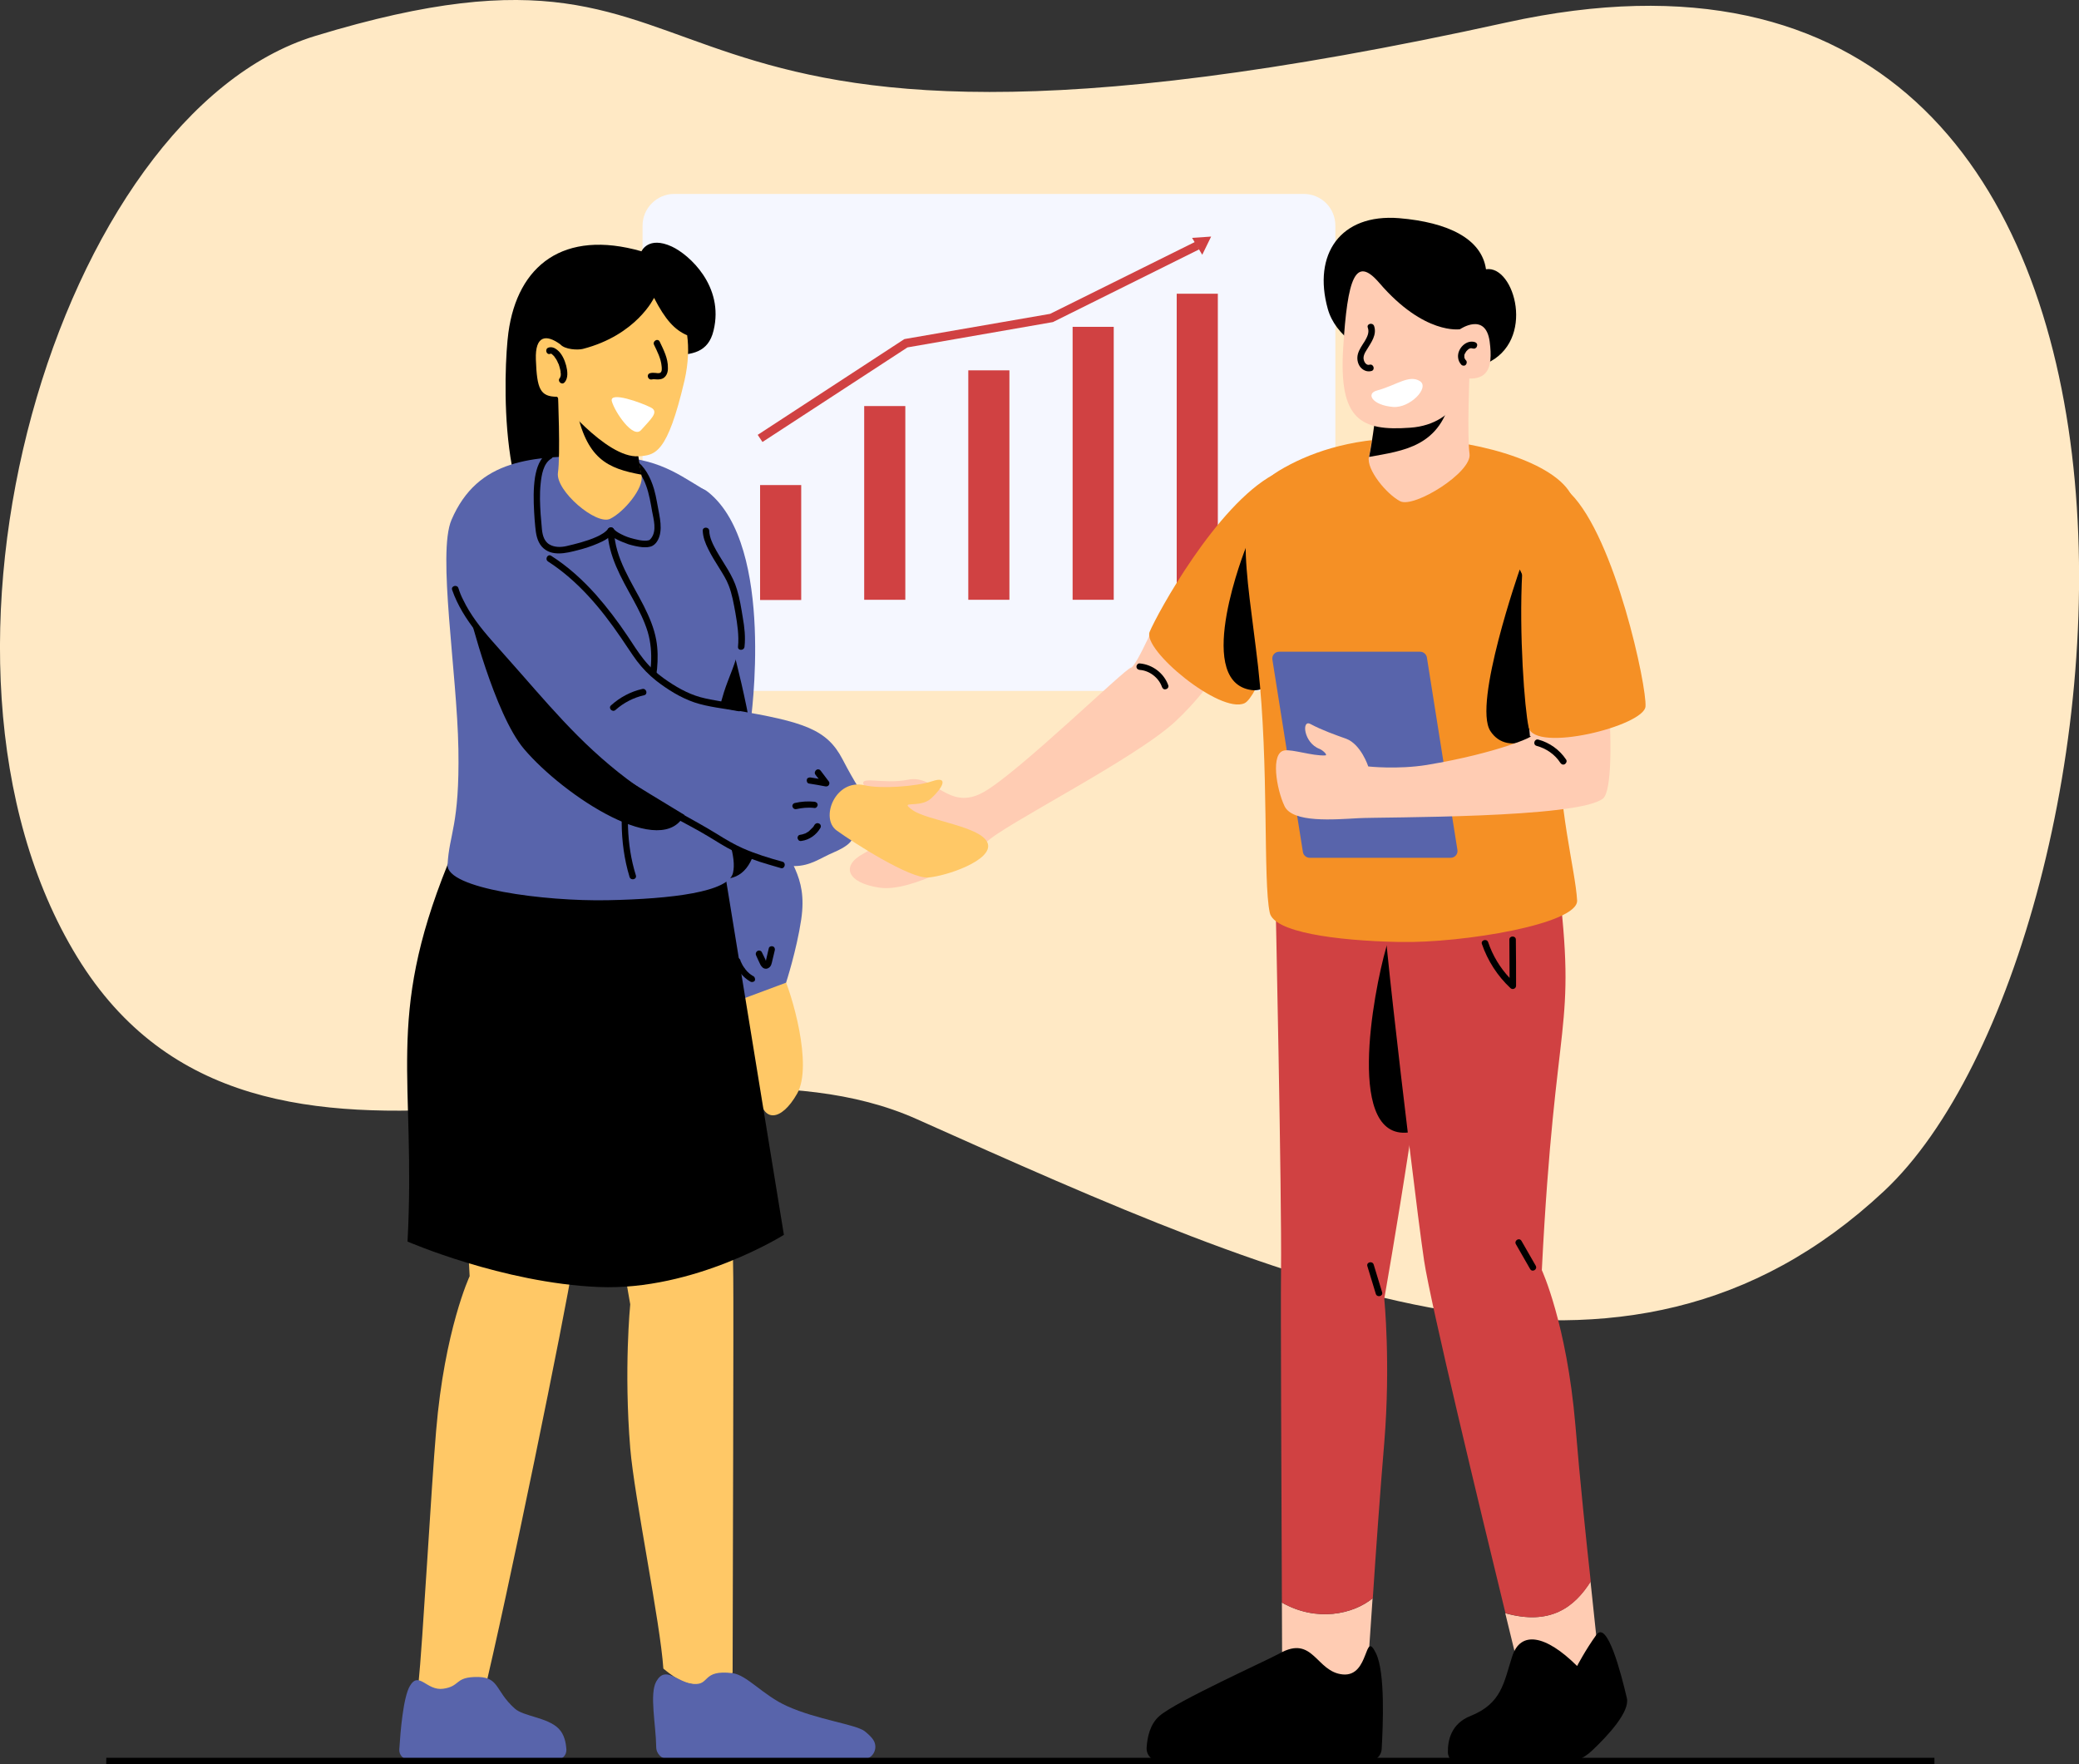 <?xml version="1.0" encoding="utf-8"?>
<!-- Generator: Adobe Illustrator 26.5.0, SVG Export Plug-In . SVG Version: 6.00 Build 0)  -->
<svg version="1.1" id="Layer_1" xmlns="http://www.w3.org/2000/svg" xmlns:xlink="http://www.w3.org/1999/xlink" x="0px" y="0px"
	 viewBox="0 0 960.6 815.1" style="enable-background:new 0 0 960.6 815.1;" xml:space="preserve">
<rect x="0" y="0" width="960.6" height="815.1" fill="#333333" stroke="none"/>
<style type="text/css">
	.st0{fill:#FFE9C5;}
	.st1{fill:#F5F7FF;}
	.st2{fill:#D04142;}
	.st3{fill:#FFCCB3;}
	.st4{fill:#F59025;}
	.st5{fill:#FFFFFF;}
	.st6{fill:#5864AB;}
	.st7{fill:#FFC866;}
</style>
<g>
	<g>
		<path class="st0" d="M696,10.4c-433.5,95.5-336.5-59-550.3,6.2c-118.6,36.1-194,288.5-110,425.6C119.8,579.4,309,465.8,423.5,517
			c175.1,78.3,326.4,146.1,447,33.3C991.1,437.6,1039.6-65.3,696,10.4z"/>
	</g>
	<g>
		<path class="st1" d="M296.9,104.2v200.4c0,8.1,6.5,14.6,14.6,14.6h290.9c8.1,0,14.6-6.5,14.6-14.6V104.2c0-8.1-6.5-14.6-14.6-14.6
			H311.5C303.5,89.6,296.9,96.2,296.9,104.2z"/>
	</g>
	<g>
		<rect x="543.7" y="135.7" class="st2" width="19" height="141.4"/>
	</g>
	<g>
		<rect x="447.4" y="171.1" class="st2" width="19" height="106"/>
	</g>
	<g>
		<rect x="495.6" y="151" class="st2" width="19" height="126.1"/>
	</g>
	<g>
		<rect x="399.3" y="187.6" class="st2" width="19" height="89.5"/>
	</g>
	<g>
		<rect x="351.2" y="224.1" class="st2" width="19" height="53.1"/>
	</g>
	<g>
		<polygon class="st2" points="352.3,204.2 350.1,200.9 417.8,156.7 418.2,156.6 485.2,145 552.3,111.7 554.1,115.2 486.5,148.8 
			419.3,160.5 		"/>
	</g>
	<g>
		<polygon class="st2" points="555.5,117.7 559.6,109.3 550.8,109.9 		"/>
	</g>
	<g>
		<path class="st3" d="M536.3,282c0,0-11.2,26.2-13.8,26.5s-52.1,48.6-68.1,57.5c-16.1,9-22.5-8.3-34.7-5.8s-24.4-2.6-19.9,3.5
			s13.1,5.5,15.6,9c2.4,3.5-5.9,16-16.5,21.7s-7.4,13.5,7.4,15.7c14.8,2.2,42.4-13.4,49.5-21s68.8-38.5,87.4-55.9
			c18.6-17.4,27-35.7,27-35.7L536.3,282z"/>
	</g>
	<g>
		<path class="st4" d="M575,324.9c11.3-5,46.8-123.6,13.5-105.7c-26.5,14.3-53.8,64.3-57.3,72.7C527.7,300.2,563.8,330,575,324.9z"
			/>
	</g>
	<g>
		<path d="M577.1,318.6c25.5,5.5-1.5-65.5-1.5-65.5S551.6,313.2,577.1,318.6z"/>
	</g>
	<path class="st3" d="M592.3,740.4c0.1,18.1,0.1,30.3,0.1,30.3s22.3,13,39.6,0c0,0,0.9-13.5,2.2-32.3
		C625.3,745.8,608.3,749.5,592.3,740.4z"/>
	<path class="st2" d="M644.8,391.3L644.8,391.3c-20-15.7-50-15.2-55.5,21.6c0,0,3,138.9,2.6,174.4c-0.2,17.5,0.2,105.6,0.4,153.1
		c16,9.1,32.9,5.4,42-2c1.4-21.3,3.4-49.3,5.3-71.9c3-36.6,0-66.5,0-66.5s5.8-32.7,11.6-70.6l0,0c5.9-38.3,11.8-82.1,11.8-102.9
		C662.9,412.2,655.3,399.5,644.8,391.3z"/>
	<path d="M640.5,437.7c-6,20.9-19.2,91,11.6,85.3C679.1,518,646.6,416.8,640.5,437.7z"/>
	<path class="st3" d="M734.9,730.7c-7.5,11.8-18.6,20.4-39.4,14.6c4.2,17.1,6.9,28.4,6.9,28.4c28,14,35.1-18.4,35.1-18.4
		S736.5,745.5,734.9,730.7z"/>
	<path class="st2" d="M727.9,658.3c-4-46.7-15.5-71.5-15.5-71.5c6.2-122.7,16.3-108.3,7.5-180.9c-5.4-44.8-58.1-54.8-75-14.5
		c-3.8,9-5.8,20.5-5.1,34.6c0.5,10.3,6.3,61.3,11.4,103.4c2.8,23.2,5.4,43.6,6.8,53c2.9,19.5,25.8,114.6,37.6,162.9
		c20.7,5.8,31.9-2.7,39.4-14.6C732.9,711.5,730,683.9,727.9,658.3z"/>
	<path class="st4" d="M720.2,337.6c0.6-35.4,14.4-94.3,5.4-109.7c-9-15.4-46.3-25.4-76.6-25.4c-25.8,0-45,7.1-58.1,15
		c-22.9,13.9-14.8,44.8-9.6,90.5c5.1,45.6,2.2,99.1,5.4,113.7c1.9,8.9,30.2,12.9,59.8,13.5s82.8-8.4,82.2-19.2
		C727.9,401.6,719.6,373,720.2,337.6z"/>
	<path class="st3" d="M679,209.7c-1.2-8.5,0-37.6,0-37.6c0.4-18.2-41.8-19.4-42.4,5.3c-0.2,10.6-2.9,27.9-4.1,33.7
		c-1.2,5.8,8.1,17.2,14.5,20.5C653.5,234.8,680.2,218.2,679,209.7z"/>
	<path d="M635.8,763.9c-5.6-11.6-2.8,10.8-15.3,9.7s-13.6-18.5-29.3-9.7c-5.5,3.1-47.8,22.1-55.5,28.9c-4.4,3.8-5.6,9.9-5.9,14.6
		c-0.2,3.4,2.4,6.2,5.8,6.2h97c3,0,5.6-2.4,5.8-5.4C639,797.3,640.1,772.8,635.8,763.9z"/>
	<path d="M751.7,784.6c-2.7-11.6-9.1-36.2-14.1-29.3s-8.9,14.4-8.9,14.4c-14.6-14.5-26.2-16.4-30-4.4c-3.9,12.1-4.8,21.7-19.3,27.5
		c-9,3.6-10.5,11.4-10.4,16.8c0.1,3.1,2.7,5.5,5.8,5.5h45c6,0,11.7-2.3,16-6.5C743.1,801.7,753.1,790.8,751.7,784.6z"/>
	<path d="M644,163.3c-4.3,3.1-7.2,7.7-7.3,14.1c-0.2,10.6-2.9,27.9-4.1,33.7c15.8-2.9,33.2-4.6,38.1-28.7
		C673.1,170.3,659,163.6,644,163.3z"/>
	<path d="M686.6,124.4c-2-14.1-17.5-21.7-40.1-23.6c-27.3-2.2-40,16.8-33,41.9s53.3,33.9,73.1,25.3
		C709.9,157.8,699.8,122.3,686.6,124.4z"/>
	<path class="st3" d="M688.3,157.8c-1.9-13.8-13.7-5.7-13.7-5.7s-16.5,2.8-37.3-21.4c-11-12.8-14.7-2.5-16.7,30.3s8,38.3,31,36.6
		c23-1.6,27-22.7,27-22.7C686.4,175.1,690.1,171.2,688.3,157.8z"/>
	<path class="st5" d="M656.1,176.1c-5-3.2-10.9,1.9-19.8,4.3c-5.4,1.4-2.2,6.8,7.3,7.6C651.4,188.7,660.7,179.1,656.1,176.1z"/>
	<path d="M702.2,263.1c0,0-21.7,62-13.6,74.6c8.1,12.6,27.4,2.7,32.2-12.1C725.6,310.7,702.2,263.1,702.2,263.1z"/>
	<path class="st6" d="M673.4,392.7l-14.1-88.9c-0.2-1.5-1.6-2.7-3.1-2.7H591c-1.9,0-3.4,1.7-3.1,3.6l14.1,88.9
		c0.2,1.5,1.6,2.7,3.1,2.7h65.2C672.2,396.3,673.7,394.6,673.4,392.7z"/>
	<path class="st3" d="M742.5,314c-9.3,1.1-28.8,2.2-37.3,3.2c0.7,12.6,1.7,22.9,1.7,22.9c3.5-0.5-14.6,7.8-47.6,13.3
		c-13.7,2.2-27.1,0.7-27.1,0.7s-3.3-10.2-10.2-12.8c-4.8-1.7-11.3-4-16.5-6.8c-4.2-2.3-3.2,8.7,4.2,11.5c1.5,0.6,4,2.9,2.6,3
		c-5.9,0.3-15.1-2.9-18.8-2.3c-6.6,1-3.7,17.9,0,25.7c3.7,7.9,23.1,6.2,34.2,5.6c10.7-0.6,101.6,0.2,113-9.1
		C744.6,365.6,745.1,342.8,742.5,314z"/>
	<path class="st4" d="M725.6,227.9c-29.9-29.9-23,91-19.3,108.1c2.7,12,53.3-0.6,54-9.6C761,317.4,746.4,248.7,725.6,227.9z"/>
	<g>
		<path d="M676.7,165.1L676.7,165.1L676.7,165.1L676.7,165.1z"/>
		<path d="M681.6,158.1c-4.1-1.4-8.3,3-7.9,7c0.1,1.3,0.6,2.4,1.5,3.4c0.6,0.6,1.6,0.6,2.1,0s0.6-1.5,0-2.1
			c-0.1-0.1-0.1-0.1-0.2-0.2l0,0c-0.1-0.1-0.2-0.3-0.3-0.5l0,0c0-0.1,0-0.1-0.1-0.2c0-0.1-0.1-0.3-0.1-0.4c0,0.1,0,0.1,0-0.1l0,0
			c0,0,0,0,0-0.1c0,0,0,0,0,0.1c0-0.1,0-0.2,0-0.2c0-0.2,0-0.4,0-0.5s0-0.2,0-0.2c0-0.2,0.1-0.4,0.2-0.6c0-0.1,0.1-0.1,0.1-0.2
			c0.1-0.2,0.2-0.3,0.3-0.5s0.2-0.3,0.3-0.5l0,0c0.1-0.1,0.1-0.1,0.2-0.2c0.1-0.1,0.3-0.3,0.4-0.4c0.1-0.1,0.1-0.1,0.2-0.2l0,0
			c0.1-0.1,0.3-0.2,0.4-0.3c0.1,0,0.1-0.1,0.2-0.1l0,0c0.2-0.1,0.3-0.1,0.5-0.2h0.1h0.1c0.1,0,0.2,0,0.3,0c0,0,0,0,0.1,0
			c0.2,0.1,0.4,0.1,0.6,0.1c0.7,0.3,1.7-0.3,1.8-1C682.8,159.1,682.3,158.4,681.6,158.1z"/>
	</g>
	<path d="M632.8,168.5c-1.3,0.4-2.3-0.9-2.6-2c-0.6-1.7,0.4-3.5,1.3-4.9c2-3.3,4.8-6.9,3.4-11c-0.7-1.8-3.6-1-2.9,0.8
		c0.8,2.2-0.3,4.3-1.4,6.2c-1.2,1.9-2.6,3.8-3.2,6c-0.5,2-0.2,4.1,1,5.8c1.2,1.6,3.2,2.6,5.3,2C635.5,170.9,634.7,168,632.8,168.5z"
		/>
	<path d="M539.8,316.6c-2-5.6-7.3-9.6-13.2-10.1c-0.8-0.1-1.5,0.7-1.5,1.5c0,0.9,0.7,1.4,1.5,1.5c4.5,0.3,8.8,3.6,10.3,7.9
		c0.3,0.8,1,1.3,1.8,1C539.5,318.3,540.1,317.4,539.8,316.6z"/>
	<path d="M723.6,350.9c-3-4.5-7.6-7.8-12.8-9.2c-1.9-0.5-2.7,2.4-0.8,2.9c4.5,1.2,8.5,4,11,7.9c0.5,0.7,1.3,1,2.1,0.5
		C723.8,352.5,724.1,351.6,723.6,350.9z"/>
	<path d="M709.6,584.8c-2.2-3.8-4.4-7.7-6.6-11.5c-1-1.7-3.5-0.2-2.6,1.5c2.2,3.8,4.4,7.7,6.6,11.5C708,588,710.5,586.5,709.6,584.8
		z"/>
	<path d="M638.6,597c-1.3-4.3-2.6-8.6-3.9-12.8c-0.6-1.8-3.5-1.1-2.9,0.8c1.3,4.3,2.6,8.6,3.9,12.8
		C636.3,599.6,639.2,598.9,638.6,597z"/>
	<path d="M700.4,434.1c0-1.9-3-1.9-3,0c0,5.9,0.1,11.8,0.1,17.7c-4.4-4.7-7.8-10.3-9.9-16.5c-0.6-1.8-3.5-1-2.9,0.8
		c2.7,7.8,7.2,14.8,13.2,20.4c0.9,0.9,2.6,0.3,2.6-1.1C700.5,448.4,700.5,441.3,700.4,434.1z"/>
	<g>
		<path class="st7" d="M339.4,442.3c2.5,18.2-12.4,22.1-8.6,33.9c3.6,11.3-1.9,22.3,5.4,20.4c7.3-2,2.7-13,6.9-13.9
			c4.2-1,6.4,11.9,7.9,23.8c1.4,12,9.9,11.8,17.3-1.2s-2.4-46.5-7-55.9L339.4,442.3z"/>
	</g>
	<path class="st6" d="M358.2,380.9c-5.7-18.2-11.4-47.2-11.4-47.2s11.6-81-19.4-106.2c-21.5-17.5-24.1,77.9-25.2,89.5
		c-1.1,11.6,6.9,74.4,9.5,85.6c2.6,11.2-1.3,30.1,8.6,41.1c6.2,6.8,21.7,18.2,21.7,18.2l21.2-7.9c0,0,4.9-15.1,7-29.2
		C373.3,403.8,363.6,398.2,358.2,380.9z"/>
	<path d="M357,437.2c-0.8-0.2-1.7,0.2-1.8,1l-0.9,3.8c-0.1,0.6-0.3,1.2-0.4,1.8c0,0,0,0,0,0.1c-0.1-0.2-0.2-0.3-0.2-0.5
		c-0.6-1.2-1.1-2.4-1.7-3.5c-0.3-0.7-1.4-1-2.1-0.5s-0.9,1.3-0.5,2.1c0.6,1.4,1.3,2.8,1.9,4.1c0.3,0.6,0.8,1.2,1.3,1.6
		c0.8,0.5,1.8,0.5,2.5,0c1.3-0.7,1.5-2.3,1.8-3.6c0.4-1.5,0.7-3,1.1-4.6C358.2,438.3,357.8,437.4,357,437.2z"/>
	<path d="M348.1,451c-0.4-0.2-0.7-0.4-1.1-0.7c-0.1-0.1-0.2-0.1-0.3-0.2l0,0l0,0c-0.2-0.1-0.3-0.3-0.5-0.4c-0.7-0.6-1.3-1.2-1.8-1.9
		l-0.1-0.1l-0.1-0.2c-0.1-0.2-0.2-0.3-0.4-0.5c-0.2-0.4-0.5-0.7-0.7-1.1c-0.2-0.4-0.4-0.8-0.6-1.2l-0.1-0.2c0-0.1,0-0.1-0.1-0.2
		c-0.1-0.2-0.2-0.4-0.2-0.7c-0.3-0.7-1-1.3-1.8-1c-0.7,0.2-1.3,1.1-1,1.8c1.3,3.8,3.9,7.1,7.4,9.1c0.7,0.4,1.7,0.2,2.1-0.5
		C349,452.3,348.8,451.4,348.1,451z"/>
	<path d="M310.4,113.9c-10.9-5-14,2.2-14,2.2c-36-10.3-57.3,6.5-61.5,37.6c-2.2,16.2-5.4,93.2,25.7,98.7c31.1,5.5,10.3-65.9,24.4-81
		s39.8,1.9,44.7-18.7C334.7,132.2,318.4,117.6,310.4,113.9z"/>
	<path class="st7" d="M338.8,590.1C338.4,554.5,336,421,336,421c-5.5-36.7-35.5-37.3-55.5-21.6l0,0c-10.4,8.2-12.7,15.5-12.7,29.7
		c0,20.9,5.9,64.6,11.8,102.9l0,0c5.8,37.9,11.6,70.6,11.6,70.6s-3,30,0,66.5c1.9,22.7,13.9,80.5,15.3,101.8c9,7.4,16,11.1,32,2
		C338.6,725.6,339,607.6,338.8,590.1z"/>
	<path class="st7" d="M272.1,399.5c-17-40.3-59.3-25.8-64.8,19c-8.8,72.6,3.5,48.4,9.7,171.1c0,0-11.6,24.8-15.5,71.5
		c-2.2,25.5-6.2,98.1-8.2,117.3c7.5,11.8,8.6,13.5,29.4,7.7c11.8-48.4,38.9-181.5,41.8-201c1.4-9.4,4-29.8,6.8-53
		c5.1-42,10.9-93.1,11.4-103.4C283.2,414.6,275.8,408.5,272.1,399.5z"/>
	<path d="M335.6,407.3c-11.8-21.2-120.9-27.3-128.8-7.8c-29,71.9-14.5,98.3-18.5,174.1c0,0,43.9,19.1,88.2,21
		c44.4,1.9,85.7-24.1,85.7-24.1L335.6,407.3z"/>
	<path d="M334.8,286c0,0-30.5,113.5-5.1,119.4C374.2,415.8,334.8,286,334.8,286z"/>
	<path class="st6" d="M334.5,319.8c4.5-14.3,13.7-25.6,1.5-51.1c-7-14.6-1.2-36.8-11.7-43.1c-13.1-7.9-22.2-14.9-48-14.9
		c-30.3,0-55.5,1.1-67.7,29.5c-6.6,15.4,2.6,70.5,3.2,105.9s-4.3,39.1-5,53.5c-0.5,10.9,44.5,16.9,74.1,16.3
		c29.6-0.6,55.9-3.8,57.8-12.7C342,388.5,320.7,363.6,334.5,319.8z"/>
	<path d="M216.9,283.5c0,0,11.5,46.3,25.2,62.5c18.5,21.8,64.6,52,74.4,29.8C326.3,353.7,216.9,283.5,216.9,283.5z"/>
	<path class="st6" d="M403.2,803.4c-0.9-1.2-2.2-2.4-3.7-3.6c-4.3-3.2-22-5.3-35.9-11.6c-11.1-5-18.5-14.4-25.2-15.2
		c-14.2-1.7-10.2,5.6-17.9,5c-7.7-0.6-12.9-8.9-17.3-1.1c-3.2,5.8-0.1,20.2,0,30.2c0,3.2,2.6,5.7,5.8,5.7h89.6
		C403.5,812.9,406.2,807.3,403.2,803.4z"/>
	<path class="st6" d="M258.1,798.6c-5.2-5.2-16.2-5.6-20.2-9.2c-9.7-8.6-6.8-15.2-19-14.6c-8.7,0.4-6.4,4.3-14.1,5.4
		c-7.7,1.1-11.2-8.4-15.4-1.3c-3.1,5.2-4.4,21.2-4.9,29.3c-0.2,2.6,1.9,4.8,4.5,4.8h68.2c2.6,0,4.6-2.1,4.5-4.7
		C261.5,805.2,260.8,801.3,258.1,798.6z"/>
	<path d="M304.6,237.6c-0.8-3.9-1.3-7.8-2.4-11.6c-1.6-5.4-4.2-10.5-8.9-13.8c-1.6-1.1-3.1,1.5-1.5,2.6c6.7,4.7,8.2,13.9,9.5,21.4
		c0.7,3.8,2.2,8.8-0.3,12.3c-0.2,0.2-0.3,0.4-0.5,0.6c-0.1,0.1-0.6,0.5-0.3,0.3c-0.3,0.2-0.1,0.1-0.5,0.2c-0.6,0.2-1.1,0.2-1.7,0.2
		c-1.7,0-3.4-0.4-5-0.8c-2.1-0.5-4.1-1.2-6-2.2c-0.8-0.4-1.5-0.8-2.2-1.3c-0.5-0.4-1-0.8-1.2-1.1c-1-1.7-3.5-0.2-2.6,1.5
		c0.8,1.4,2.2,2.3,3.6,3.1c1.9,1,3.9,1.8,5.9,2.5c2.1,0.6,4.2,1.1,6.3,1.3c1.6,0.1,3.4,0.1,4.8-0.7c2.1-1.2,3.2-3.9,3.5-6.2
		C305.5,243.2,305.1,240.4,304.6,237.6z"/>
	<path d="M283.3,244.1c-0.5-0.5-1.6-0.6-2.1,0c-1.4,1.8-3.5,3-5.5,3.9c-2.4,1.1-4.9,1.9-7.3,2.6c-2.2,0.6-4.4,1.2-6.7,1.7
		c-2.6,0.6-5.6,0.6-7.9-0.8c-2.8-1.7-3.3-5.2-3.5-8.1c-0.2-1.9-0.3-3.8-0.5-5.8c-0.3-4.7-0.5-9.4,0-14.1c0.4-3.9,1.2-9.4,4.9-11.6
		c1.7-1,0.2-3.6-1.5-2.6c-3.9,2.3-5.3,7.1-6,11.2c-0.8,5.3-0.7,10.7-0.4,16.1c0.1,2.2,0.3,4.4,0.5,6.6c0.3,3.3,0.8,6.8,3.1,9.4
		c4.3,4.7,11.1,3,16.5,1.6c3.2-0.8,6.3-1.8,9.3-3.1c2.6-1.1,5.4-2.5,7.2-4.8C283.8,245.6,283.9,244.8,283.3,244.1z"/>
	<path d="M351.1,334.6c-0.2-0.7-1.1-1.3-1.8-1c-3.5,1.2-6.5,3.8-8,7.2c-0.3,0.7-0.2,1.6,0.5,2.1c0.7,0.3,1.7,0.2,2.1-0.5
		c0.3-0.7,0.7-1.4,1.2-2.1c0,0,0.2-0.2,0.2-0.3l0,0c0.1-0.1,0.2-0.3,0.3-0.4c0.3-0.3,0.6-0.6,0.9-0.9c0.1-0.1,0.3-0.3,0.4-0.4
		c0.1-0.1,0.1-0.1,0.2-0.2l0,0c0.3-0.2,0.6-0.5,1-0.7c0.3-0.2,0.7-0.4,1-0.6c0.1,0,0.2-0.1,0.2-0.1s0,0,0.1,0c0.2,0,0.4-0.2,0.6-0.2
		C350.8,336.1,351.4,335.4,351.1,334.6z"/>
	<path d="M303.2,295.6c-1-5.5-3.2-10.6-5.7-15.6c-5.7-11.2-13.3-21.9-13.8-34.8c-0.1-1.9-3.1-1.9-3,0c0.4,11.7,6.3,21.7,11.8,31.7
		c2.6,4.8,5.2,9.8,6.8,15.1c1.4,4.8,1.8,9.7,1.5,14.7c-0.4,6.2-2.1,12.2-3.9,18.2c-3,9.9-5.4,20-7.3,30.2c-3,16.6-3.7,33.7,1.3,50.1
		c0.6,1.8,3.5,1.1,2.9-0.8c-4.5-14.4-4.5-29.9-2-44.7c1.8-10.9,4.3-21.7,7.4-32.3c1.8-6.1,3.7-12.1,4.4-18.4
		C304,304.5,304,300,303.2,295.6z"/>
	<path class="st7" d="M296.4,219.8c-1.2-5.6-3.8-22.4-4.1-32.8c-0.6-24.1-35-23-34.5-5.2c0,0,1.2,28.4,0,36.6
		c-1.2,8.3,17.7,24.4,24.1,21.3C288.3,236.6,297.6,225.4,296.4,219.8z"/>
	<path d="M292.3,185.6c-0.2-6.4-3.1-11-7.3-14.1c-15,0.3-21.3,4.5-18.9,16.5c4.8,24.1,14.5,28.4,30.3,31.3
		C295.2,213.5,292.6,196.2,292.3,185.6z"/>
	<path class="st7" d="M317.5,154.9c-5.8-2.5-10.1-7.2-15.3-17.3c0,0-8.1,17.2-32.9,23.6c-2.4,0.6-8.3,0.3-10.4-2.1
		c-6.4-4.7-11.7-4.3-11.3,7c0.5,13.5,1.9,17.2,9.8,17.2c0,0,22.5,28.5,37.6,27.5c7.7-0.5,13.3-0.9,21.3-35.1
		C318.1,167.7,318.3,160.7,317.5,154.9z"/>
	<g>
		<path d="M258.7,174.4C258.7,174.3,258.7,174.3,258.7,174.4L258.7,174.4z"/>
		<path d="M254.8,163.4L254.8,163.4L254.8,163.4L254.8,163.4z"/>
		<path d="M261.6,168.9c-0.7-2.6-2-5.6-4.2-7.3c-1.1-0.9-2.6-1.5-4-1c-1.8,0.6-1,3.5,0.8,2.9c0.1,0,0.2,0,0.2-0.1l0,0h0.1h0.1h0.1
			l0,0h0.1h-0.1c0,0,0.1,0,0.1,0.1c0.1,0.1,0.2,0.1,0.3,0.2l0.1,0.1c0.4,0.3,0.7,0.7,1,1l0,0c0,0,0,0,0,0.1c0.1,0.1,0.2,0.2,0.3,0.4
			c0.2,0.2,0.3,0.5,0.5,0.7c0.3,0.5,0.6,1.1,0.8,1.6v0.1c0,0,0,0.1,0.1,0.1c0.1,0.1,0.1,0.3,0.2,0.4c0.1,0.3,0.2,0.6,0.3,0.9
			c0.2,0.6,0.3,1.2,0.5,1.9c0,0.1,0,0.2,0.1,0.4c0,0.1,0,0.1,0,0.2c0,0.3,0,0.6,0.1,0.9c0,0.3,0,0.6,0,0.8c0,0,0,0,0,0.1l0,0
			c0,0.1-0.1,0.3-0.1,0.4s-0.1,0.2-0.1,0.3v0.1c-0.1,0.1-0.1,0.2-0.2,0.3c0-0.1,0.1-0.1,0.1-0.1s-0.1,0.1-0.1,0.2
			c-1.4,1.4,0.8,3.5,2.1,2.1C262.7,174.7,262.2,171.3,261.6,168.9z M254.5,163.3C254.5,163.3,254.6,163.3,254.5,163.3L254.5,163.3z
			 M254.3,163.3L254.3,163.3L254.3,163.3z M259.1,171.4C259.1,171.5,259.1,171.5,259.1,171.4L259.1,171.4z"/>
	</g>
	<path d="M304.8,157.8c-0.9-1.7-3.4-0.2-2.6,1.5c1.5,3.1,3.2,6.4,3.5,9.9c0.1,0.9,0.3,2.7-0.8,3.1c-0.6,0.2-1.4,0.1-2,0
		c-0.9-0.1-1.7-0.1-2.5,0.1c-1.9,0.5-1.1,3.3,0.8,2.9c0.8-0.2,1.7,0,2.5,0c1,0,2-0.1,2.8-0.6c1.6-1,2.2-3,2.1-4.8
		C308.7,165.6,306.6,161.6,304.8,157.8z"/>
	<path class="st5" d="M300.8,188.3c-4.5-2.3-19.4-7.7-18.1-2.9c1.3,4.8,9.9,17.7,13.6,13.2C300.2,194.1,304.8,190.4,300.8,188.3z"/>
	<path class="st6" d="M404.5,373.3c0,0-3.7-0.4-15.2-22.5c-7.2-13.8-17.6-17.3-50.4-22.8c-20.8-3.5-35.9-13.8-35.9-13.8
		s-9-13.2-22.6-29.8c-13.5-16.6-34.6-39.5-54.6-38.2s-20.9,4.5-17.4,20.5c4.7,21.7,62.1,80.8,69.9,86.3s33,20.3,51.9,32.1
		c37.4,23.2,42.5,14,55,8.7c11.5-4.9,8.3-8.3,8.3-8.3S408.2,385.5,404.5,373.3z"/>
	<path class="st7" d="M456.4,389.7c-2.5-7.9-27.8-10.5-34.7-15.4s3.2-0.6,8.5-5.4c5.3-4.8,8.4-10.6,0.6-8
		c-7.8,2.6-24.2,3.6-31.3,1.9c-13.5-3.2-20.8,15.2-12.9,20.9c7.9,5.7,34,22.4,42.3,21.7C437.1,404.8,458.8,397.5,456.4,389.7z"/>
	<path d="M296.8,318.3c-5.4,1.2-10.4,3.9-14.5,7.6c-1.4,1.3,0.7,3.4,2.1,2.1c3.7-3.3,8.3-5.7,13.2-6.8
		C299.5,320.8,298.7,317.9,296.8,318.3z"/>
	<path d="M383,361.1c-1.2-1.6-2.5-3.3-3.7-4.9c-0.2-0.3-0.5-0.6-0.9-0.7c-0.4-0.1-0.8-0.1-1.2,0.2c-0.6,0.4-1,1.4-0.5,2.1
		c0.5,0.7,1,1.4,1.6,2c-1.2-0.2-2.4-0.4-3.7-0.6c-0.8-0.1-1.7,0.2-1.8,1c-0.2,0.7,0.2,1.7,1,1.8c2.5,0.4,5,0.8,7.5,1.3
		c0.6,0.1,1.2,0,1.6-0.5C383.2,362.4,383.4,361.6,383,361.1z"/>
	<path d="M376.3,370.4c-3.1-0.3-6.1-0.1-9.1,0.6c-0.8,0.2-1.3,1.1-1,1.8c0.3,0.8,1,1.2,1.8,1c1.5-0.3,2.6-0.5,4-0.6s2.9-0.1,4.3,0.1
		c0.8,0.1,1.5-0.7,1.5-1.5C377.8,371.1,377.2,370.5,376.3,370.4z"/>
	<path d="M378.5,380.5c-0.7-0.4-1.6-0.2-2.1,0.5c-0.2,0.3-0.4,0.7-0.6,1l-0.1,0.1c0,0,0,0,0-0.1c0,0.1-0.1,0.1-0.1,0.2
		c-0.1,0.1-0.2,0.3-0.4,0.4c-0.3,0.3-0.5,0.5-0.8,0.8c-0.1,0.1-0.3,0.3-0.4,0.4l0,0c0,0-0.1,0-0.1,0.1c-0.1,0.1-0.2,0.1-0.2,0.2
		c-0.3,0.2-0.6,0.4-1,0.6c-0.2,0.1-0.3,0.2-0.5,0.3c-0.1,0-0.1,0.1-0.2,0.1c0,0,0,0-0.1,0c-0.7,0.3-1.5,0.5-2.3,0.6s-1.3,1.1-1,1.8
		c0.3,0.9,1,1.2,1.8,1c3.6-0.5,6.8-2.8,8.6-5.9C379.5,381.9,379.3,380.9,378.5,380.5z"/>
	<path d="M342.2,325.5c-6.2-1.1-12.6-1.8-18.6-3.4c-6.1-1.7-11.7-5-16.9-8.7c-3.5-2.5-6.6-5.4-9.3-8.8c-2.7-3.4-5-7.1-7.4-10.7
		c-4.5-6.7-9.4-13.2-14.7-19.2c-6.1-6.8-12.9-13-20.6-17.9c-1.6-1.1-3.1,1.5-1.5,2.6c13.8,8.9,24.5,21.7,33.7,35.2
		c2.5,3.6,4.8,7.3,7.4,10.8c2.6,3.4,5.5,6.4,8.9,9.1c5.3,4.1,11.2,7.8,17.6,10c6.6,2.2,13.8,2.8,20.6,4.1
		C343.3,328.7,344.1,325.8,342.2,325.5z"/>
	<path d="M361.5,398.1c-6.2-1.7-12.4-3.6-18.3-6.2c-4-1.8-7.8-4-11.6-6.4c-11.2-6.9-23-12.6-33.9-19.9
		c-11.1-7.5-21.3-16.2-30.7-25.6c-9.1-9.1-17.6-18.9-26.1-28.6c-4.6-5.2-9.2-10.4-13.8-15.6c-5-5.7-9.8-11.8-13.1-18.7
		c-0.9-1.7-1.6-3.5-2.2-5.4c-0.6-1.8-3.5-1-2.9,0.8c5,14.4,16.2,25.4,26.1,36.6c8.7,9.9,17.2,20,26.4,29.5
		c9.2,9.6,19.2,18.5,30,26.3c6.1,4.4,12.4,8.4,18.9,12.1c5.7,3.2,11.5,6.1,17.1,9.5c3.8,2.3,7.5,4.7,11.5,6.7
		c5.2,2.6,10.6,4.6,16.2,6.2c1.9,0.6,3.9,1.1,5.8,1.7C362.6,401.5,363.4,398.6,361.5,398.1z"/>
	<path d="M343.2,285.3c-0.7-4.3-1.4-8.8-2.7-13c-1.9-6.5-6.1-11.9-9.4-17.7c-1.6-2.9-3.3-6.1-3.4-9.4c-0.1-1.9-3.1-1.9-3,0
		c0.1,3,1.2,5.8,2.5,8.4c1.5,3.1,3.3,5.9,5.1,8.8c1.6,2.6,3.3,5.2,4.4,8.1c1.6,4.1,2.3,8.4,3.1,12.7c0.9,5.2,1.7,10.4,1.2,15.6
		c-0.2,1.9,2.8,1.9,3,0C344.5,294.3,344,289.8,343.2,285.3z"/>
	<g>
		<rect x="49.1" y="812.1" width="844.7" height="3"/>
	</g>
</g>
</svg>
